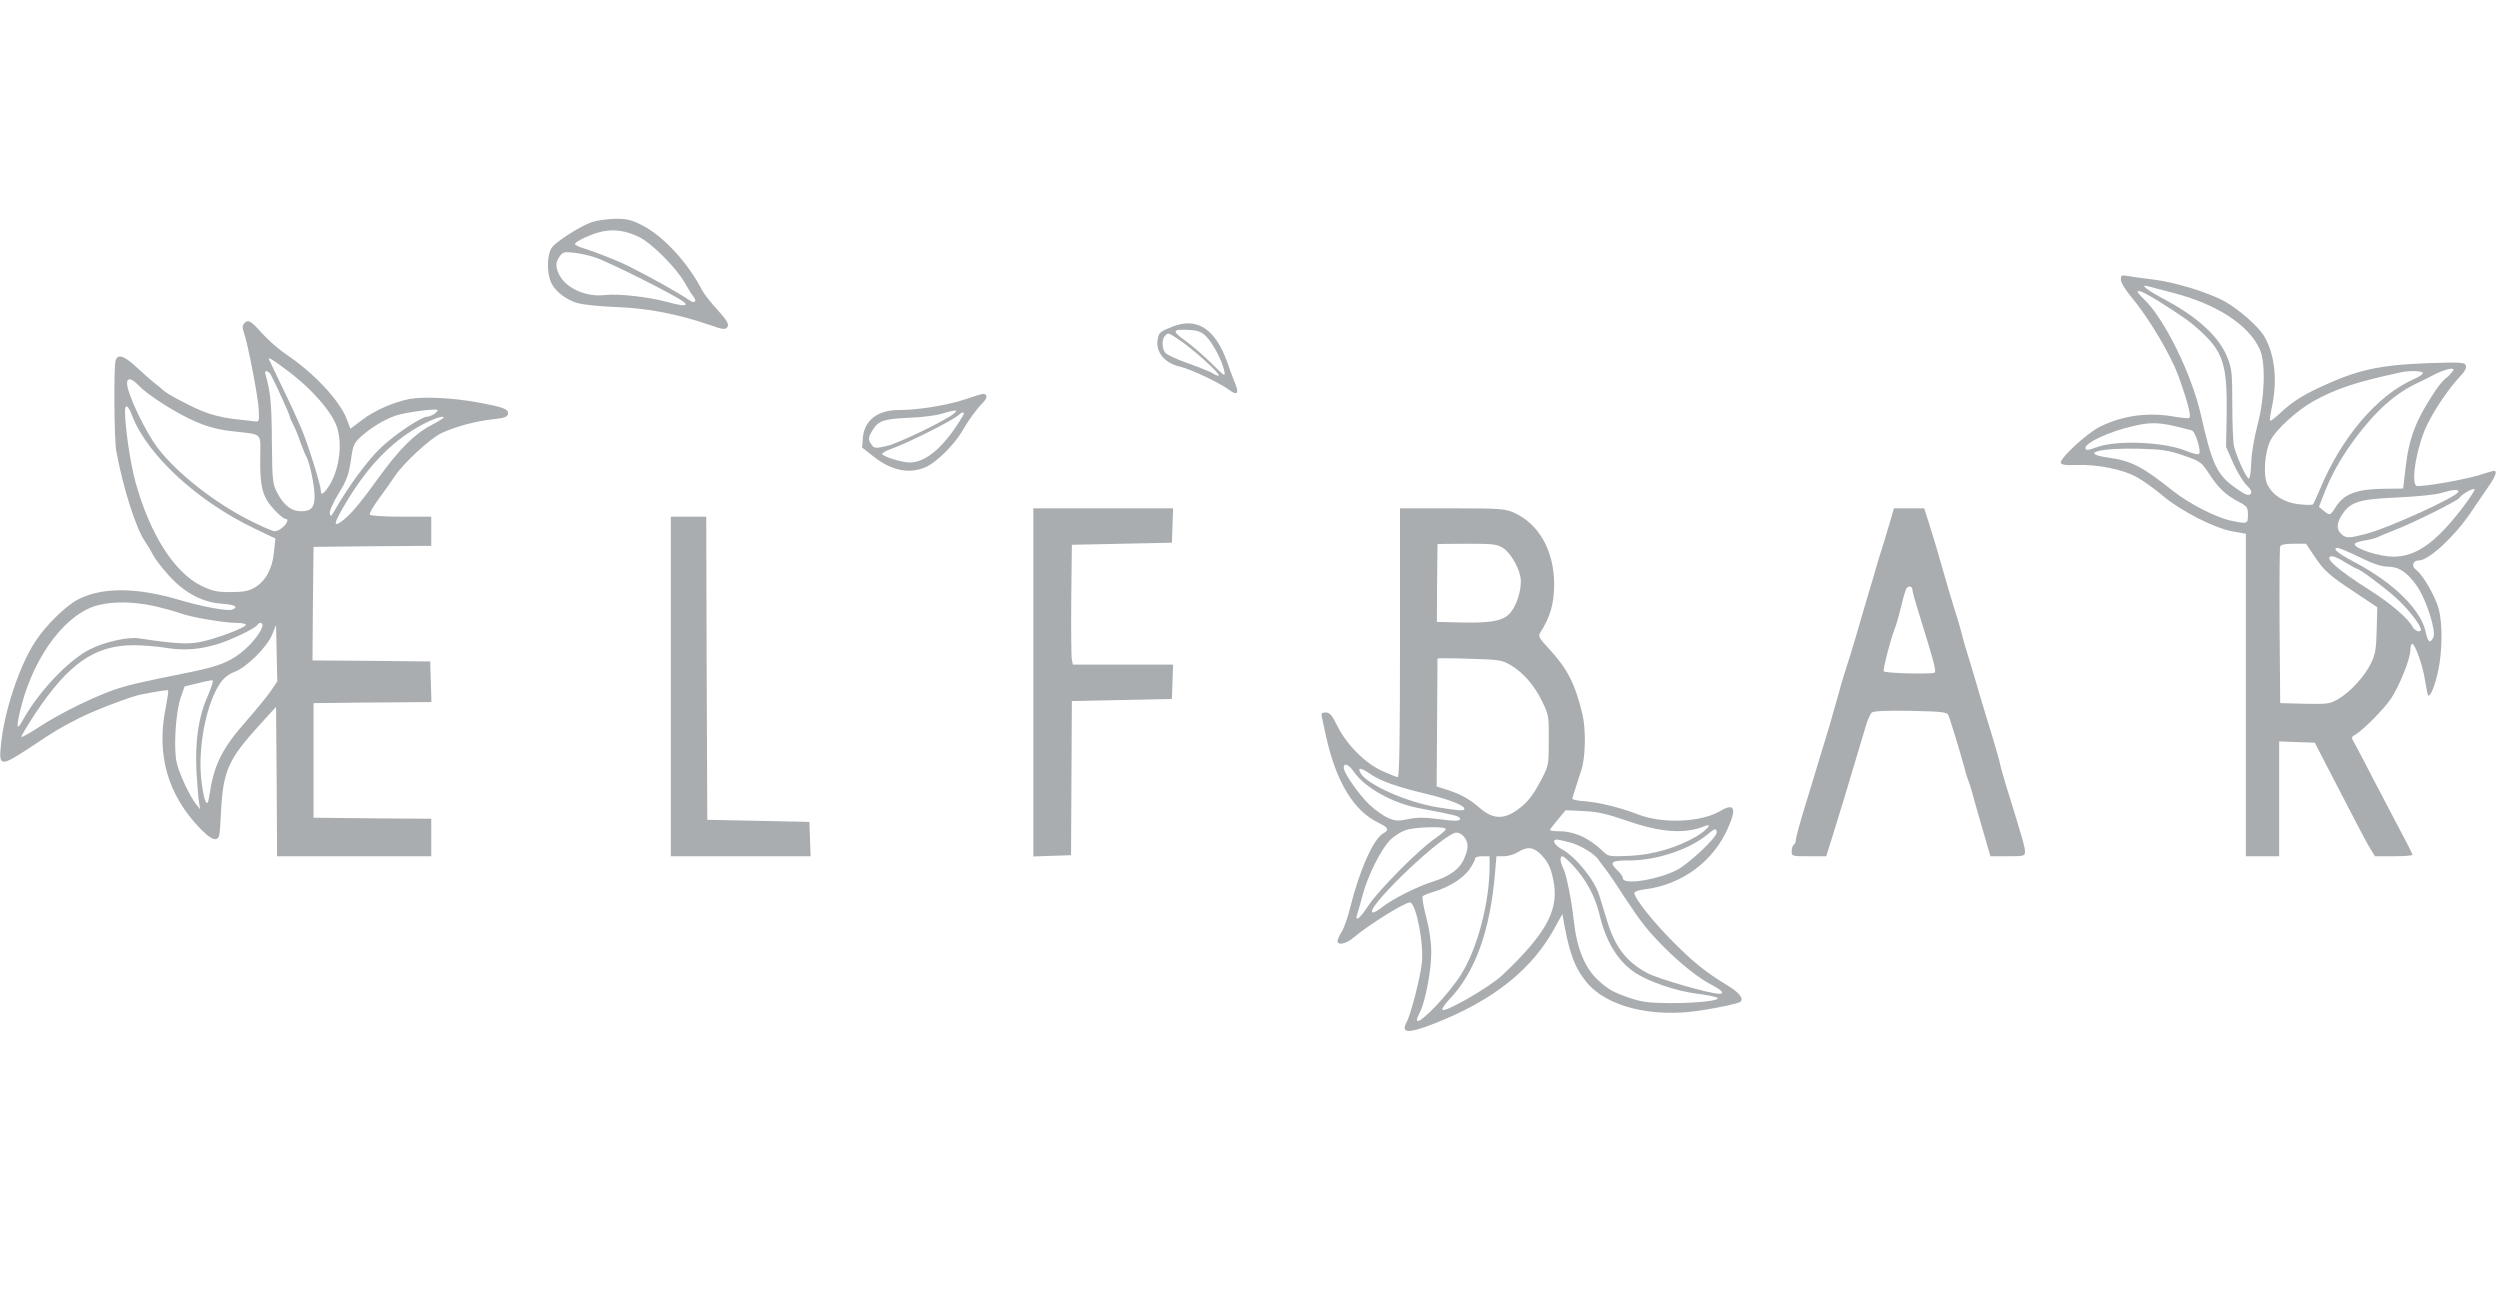 <svg width="1600" height="840" viewBox="0 0 1600 840" fill="none" xmlns="http://www.w3.org/2000/svg">
<path d="M378.8 142.133C371.067 144.933 356.8 154 353.333 158.267C350.133 162.4 349.733 173.733 352.533 180.4C354.8 186 361.6 191.467 369.2 193.867C372.667 194.933 383.6 196.133 394.667 196.533C414.4 197.2 434 201.067 453.867 207.867C463.333 211.2 464.8 211.333 465.867 208.533C466.4 207.067 464.133 203.6 458.933 198C454.667 193.333 450.4 187.867 449.333 185.733C440.533 168.4 424.4 150.933 410.933 144.133C404.133 140.667 401.2 140 393.733 140C388.8 140.133 382 141.067 378.8 142.133ZM409.067 151.733C417.2 155.733 432.4 170.933 438.133 180.8C440.133 184.4 442.667 188.4 443.733 189.733C446.267 192.533 444.667 194.533 441.6 192.4C434.933 187.733 418.267 178.4 402.667 170.533C395.333 166.8 380.667 161.067 372.4 158.533C370 157.733 368 156.8 368 156.133C368 154.533 379.333 149.333 385.6 148.133C393.6 146.533 400.8 147.733 409.067 151.733ZM380.667 164.667C390.533 168 434.133 190 437.867 193.467C440.667 196 437.2 196 427.867 193.467C415.333 190 396 187.867 387.333 188.8C375.2 190.267 362.533 184.667 358 176C355.467 171.067 355.467 168 358.133 164.133C360.133 161.333 361.067 161.067 367.2 161.733C370.933 162.133 377.067 163.467 380.667 164.667Z" fill="#AAADB0"/>
<path d="M1357.33 178.933C1357.33 180.667 1360 185.2 1363.47 189.333C1375.07 203.2 1388.93 226.4 1394.13 240.533C1399.87 256.267 1402.53 266.533 1401.2 267.467C1400.53 267.867 1396.67 267.467 1392.4 266.8C1375.47 263.6 1358.93 265.733 1344 273.067C1335.73 277.2 1318 293.467 1318.93 296.267C1319.47 297.467 1322 297.867 1328.8 297.6C1342.13 297.067 1358.8 300.4 1367.73 305.467C1371.87 307.733 1379.33 313.2 1384.4 317.467C1396 327.2 1417.73 338.267 1429.07 340.133L1437.33 341.6V444.8V548H1448H1458.67V511.333V474.533L1470.13 474.933L1481.47 475.333L1491.47 494.667C1497.07 505.333 1504.27 519.333 1507.73 526C1511.07 532.533 1515.2 540.267 1516.93 543.067L1520 548H1532C1538.67 548 1544 547.6 1544 547.067C1544 546.667 1540.53 539.6 1536.13 531.467C1531.87 523.333 1524.13 508.533 1518.93 498.667C1513.87 488.8 1508.53 478.667 1507.2 476.267C1504.67 471.867 1504.67 471.733 1507.33 470.267C1512.53 467.067 1525.73 453.867 1530.27 447.067C1535.73 438.8 1542.67 421.467 1542.67 415.867C1542.67 413.733 1543.2 412 1543.73 412C1545.6 412 1550.53 425.733 1552 435.333C1552.8 440.4 1553.73 444.8 1554 445.067C1555.33 446.4 1558.67 438.133 1560.53 428.8C1563.2 416 1563.2 398.933 1560.8 389.733C1558.67 381.867 1550.53 367.6 1546.4 364.8C1543.07 362.4 1544.13 358.667 1548.13 358.667C1554.27 358.667 1570.27 344 1580.67 328.933C1584.67 322.933 1590.13 315.067 1592.67 311.333C1597.2 304.8 1598.4 301.333 1596.13 301.333C1595.47 301.333 1592.53 302.267 1589.47 303.2C1579.47 306.8 1547.73 312.267 1546.27 310.8C1542.93 307.467 1547.07 284.667 1553.33 272C1558.4 261.467 1567.87 247.733 1574.93 240.4C1577.6 237.6 1578.67 235.467 1578.13 233.867C1577.33 231.867 1575.2 231.733 1554.27 232.4C1522.53 233.6 1508.67 236.667 1484.4 248C1472.8 253.467 1466.4 257.6 1458.4 265.2C1455.6 267.733 1453.2 269.6 1452.8 269.2C1452.53 268.933 1453.07 264.8 1454.13 260C1457.73 242.667 1455.73 225.867 1448.67 214.533C1444.67 208.4 1433.2 198.267 1424.13 193.067C1413.6 187.2 1391.6 180.4 1377.33 178.8C1370.4 178 1363.07 176.933 1361.07 176.533C1357.87 175.867 1357.33 176.267 1357.33 178.933ZM1390 187.2C1418.53 194.533 1439.07 207.733 1446.27 223.6C1450.13 232 1449.47 254.667 1444.8 272C1442.67 280.267 1440.93 290.133 1440.8 295.867C1440.67 301.333 1440 306 1439.33 306.267C1438 306.667 1432 293.867 1429.87 286C1429.2 283.733 1428.67 271.733 1428.67 259.333C1428.67 238.533 1428.4 236 1425.47 228.667C1420.27 215.6 1406.8 203.2 1386 192C1374.13 185.733 1368.93 181.6 1374.67 183.2C1376.53 183.733 1383.47 185.467 1390 187.2ZM1382 193.067C1398.13 203.333 1401.73 205.867 1408.4 212C1422.8 225.2 1425.47 233.6 1425.07 264.667L1424.67 286L1429.07 296C1431.47 301.467 1435.33 308 1437.73 310.4C1440.93 313.6 1441.47 315.067 1440.27 316.267C1439.07 317.467 1437.07 316.667 1431.47 312.8C1418.93 304.133 1415.87 297.867 1408.53 265.333C1402.67 239.467 1385.2 203.867 1372.13 191.467C1364.13 183.867 1368.53 184.667 1382 193.067ZM1569.2 238.267C1568.13 239.6 1566.27 241.467 1564.93 242.4C1563.6 243.467 1560.93 246.667 1558.93 249.6C1546.13 268.667 1541.73 280.133 1539.47 300L1538 312.667L1526.67 312.8C1508.27 312.933 1500 316 1494.67 324.8C1491.33 330 1491.07 330.133 1487.07 326.8L1484.13 324.4L1486.8 317.467C1491.47 304.933 1498.27 292.8 1507.07 280.933C1520.53 262.8 1533.07 251.733 1547.07 245.2C1550.13 243.733 1553.6 242 1554.67 241.467C1559.2 238.8 1566.13 236 1568.53 236C1570.67 236 1570.8 236.267 1569.2 238.267ZM1550.67 238.8C1550.67 239.467 1548 241.333 1544.53 242.8C1521.33 253.067 1498.27 280.267 1484.67 313.333C1482.67 318.133 1480.67 322.4 1480.27 322.8C1479.73 323.333 1475.6 323.2 1470.93 322.667C1461.6 321.467 1454.8 317.2 1451.2 310.267C1448.27 304.667 1449.33 289.2 1453.2 281.733C1456.67 274.8 1470.27 262.533 1480.53 256.8C1495.6 248.533 1507.73 244.533 1536.67 238.267C1542.13 237.067 1550.67 237.333 1550.67 238.8ZM1391.6 272.667C1396.53 273.867 1401.6 275.067 1402.8 275.467C1404.93 276 1408.8 288.267 1407.47 290.4C1407.07 291.2 1403.2 290.267 1398.67 288.4C1384.67 282.8 1355.33 281.6 1342.53 286C1336 288.4 1334.67 288.4 1334.67 286.667C1334.67 283.333 1350.4 276 1365.33 272.667C1375.47 270.267 1381.07 270.267 1391.6 272.667ZM1397.33 291.467C1408.4 295.333 1408.8 295.6 1414 303.467C1419.87 312.533 1424.67 316.933 1433.07 321.333C1438.13 324 1438.67 324.667 1438.67 329.467C1438.67 335.333 1438.4 335.467 1427.73 333.2C1418 331.067 1401.07 322.4 1390.67 314.133C1370.8 298.4 1364.13 294.933 1348.93 292.8C1330.53 290.133 1343.6 286.533 1369.33 287.2C1383.6 287.6 1387.6 288.133 1397.33 291.467ZM1575.33 325.867C1558.53 347.6 1546 356.4 1531.47 356.267C1522.8 356.133 1508 351.467 1507.07 348.533C1506.8 347.6 1509.07 346.667 1512.8 346C1516.27 345.467 1520 344.533 1521.2 344C1522.4 343.333 1527.6 341.2 1532.67 339.2C1544.53 334.667 1572.8 320.533 1574 318.667C1575.47 316.267 1583.33 311.867 1583.73 313.2C1584 313.867 1580.13 319.6 1575.33 325.867ZM1573.33 314.667C1573.33 317.6 1528.4 338.133 1513.6 341.867C1503.07 344.533 1501.47 344.533 1498.4 341.733C1495.2 338.8 1495.33 334.667 1499.07 329.2C1504.27 321.2 1509.87 319.467 1534 318.4C1545.73 317.867 1558.4 316.667 1562 315.6C1570.27 313.2 1573.33 312.933 1573.33 314.667ZM1480.67 355.2C1487.33 365.2 1490.27 368 1506.93 378.933L1521.47 388.667L1521.07 403.333C1520.8 415.6 1520.13 419.067 1517.33 424.667C1513.33 432.933 1504.27 442.8 1496.53 447.333C1491.07 450.533 1489.87 450.667 1475.07 450.4L1459.33 450L1458.93 400.667C1458.8 373.6 1458.93 350.533 1459.33 349.733C1459.73 348.533 1462.67 348 1467.87 348H1475.87L1480.67 355.2ZM1510.27 356.667C1518.93 360.933 1524.27 362.667 1528.13 362.667C1535.33 362.667 1540.67 366.267 1546.93 375.2C1552.93 383.867 1559.33 404.133 1557.33 408C1555.07 412.133 1553.87 411.2 1552.27 403.733C1548.93 389.867 1531.73 372.933 1507.33 360C1496.27 354.267 1492.13 350.667 1496.13 350.667C1497.07 350.667 1503.47 353.333 1510.27 356.667ZM1501.07 360C1504.67 362.133 1508 364 1508.4 364C1510 364 1524.93 375.067 1533.2 382.4C1540.8 389.2 1549.33 400 1549.33 402.933C1549.33 405.2 1545.33 403.867 1543.87 400.933C1541.33 395.867 1529.6 385.867 1516.93 377.867C1495.73 364.533 1486.27 356 1492.67 356C1493.73 356 1497.6 357.733 1501.07 360Z" fill="#AAADB0"/>
<path d="M156.133 207.2C155.067 208.4 155.067 210 156 212.533C158.4 218.8 165.333 254.533 165.6 262.267C166 269.333 165.733 270 163.333 269.733C161.867 269.467 155.6 268.8 149.333 268.133C142 267.2 134.533 265.333 128.133 262.533C119.333 258.8 105.733 251.467 104 249.333C103.6 248.933 101.6 247.2 99.333 245.467C97.2 243.867 91.867 239.2 87.6 235.2C79.467 227.6 75.467 226.267 74 230.667C72.667 234.8 73.067 281.067 74.4 288.667C78.933 312.933 87.2 338.8 93.067 346.933C94.267 348.667 96.4 352.133 97.733 354.8C99.067 357.467 103.733 363.6 108.133 368.4C118.267 379.6 129.733 385.6 142.267 386.4C150.267 386.933 152.933 388.533 148.667 390.133C145.867 391.333 129.2 388.267 114.533 383.867C87.333 375.867 65.733 375.733 50.267 383.467C42.133 387.6 28.8 400.667 22.267 411.067C12 426.933 2.4 456.4 0.533 477.467C-0.8 490.667 0.667 490.667 19.067 478.533C36.4 467.067 37.333 466.4 50.667 459.6C59.733 454.933 83.333 445.867 90 444.533C100.8 442.4 107.2 441.467 107.6 441.867C107.867 442.133 107.2 446.933 106.133 452.533C99.867 482.8 107.2 508.667 128.267 530.4C132.933 535.2 136.133 537.333 137.867 537.067C140.533 536.667 140.667 535.467 141.467 519.333C142.8 493.6 146 486.133 165.6 464.533L176.667 452.4L177.067 500.267L177.333 548H226.667H276V536V524L238.4 523.733L200.667 523.333V486.667V450L238.4 449.6L276.133 449.333L275.733 436.267L275.333 423.333L237.6 422.933L200 422.667L200.267 386.267L200.667 350L238.4 349.6L276 349.333V340V330.667H256.8C245.6 330.667 237.2 330.133 236.667 329.333C236.267 328.667 238.933 324 242.533 319.067C246.267 314 250.667 307.867 252.267 305.333C258 296.533 275.333 280.533 282.8 277.067C291.733 272.933 304.667 269.467 316 268.267C322.533 267.6 324.8 266.8 325.067 265.067C325.733 261.867 322.4 260.533 305.333 257.467C289.333 254.533 270.933 253.733 262.133 255.333C251.867 257.333 239.2 262.933 231.867 268.667L224.267 274.4L222 268.4C217.333 256.133 200.933 238.667 182.4 226.267C178.267 223.467 171.6 217.6 167.733 213.333C160.4 205.067 158.667 204.133 156.133 207.2ZM183.067 236.533C199.733 248.8 213.2 264.4 216 274.4C219.2 286 216.8 301.467 210.267 311.467C207.067 316.267 205.333 317.2 205.333 314C205.333 310.667 198 286.933 193.6 276C191.333 270.533 185.733 258.133 181.067 248.667C176.533 239.067 172.533 230.933 172.267 230.267C171.2 228.133 173.867 229.6 183.067 236.533ZM173.467 240.133C177.067 246.933 185.333 265.333 185.333 266.267C185.333 266.8 186.267 269.067 187.467 271.333C188.667 273.467 190.8 278.667 192.133 282.667C193.6 286.667 195.333 291.067 196.133 292.4C198.267 296.267 201.333 310.933 201.333 317.467C201.333 324.8 199.2 327.2 192.533 327.2C186.533 327.2 181.467 323.2 177.467 315.467C174.4 309.467 174.267 307.867 174 282.267C173.867 258.133 173.067 250.267 169.867 239.467C168.933 236.533 171.867 237.067 173.467 240.133ZM88.667 246.667C94.8 253.067 113.733 265.067 125.6 270C133.333 273.333 140.267 275.067 148.667 276C168.667 278.267 166.667 276.533 166.533 293.067C166.267 311.6 168.133 318.4 175.333 326C178.4 329.333 181.6 332 182.4 332C186.933 332 180.267 339.867 175.733 340C174.4 340 166.933 336.667 159.067 332.667C137.067 321.467 113.467 302.933 101.333 287.2C93.2 276.8 81.333 251.867 81.333 245.333C81.333 241.467 84.267 242 88.667 246.667ZM84.533 266C94.267 291.2 126.267 320.8 162.933 338.267L176.267 344.667L175.333 353.333C174.4 363.867 170 371.867 163.067 376C159.067 378.267 156 378.933 147.733 378.933C138.667 378.933 136.133 378.4 128.667 374.8C111.467 366.267 95.867 341.733 86.667 308.4C83.467 296.667 80 273.467 80 263.067C80 258.133 82.133 259.467 84.533 266ZM278.133 264.8C276.667 265.867 274.533 266.667 273.467 266.667C269.733 266.667 253.067 277.733 243.733 286.533C235.6 294.133 222.8 311.467 214.133 326.8C211.867 330.667 211.467 330.933 211.067 328.533C210.8 327.067 213.2 321.467 216.8 315.733C222 307.2 223.2 303.733 224.533 294.8C225.867 285.067 226.533 283.6 230.667 279.733C237.333 273.733 246 268.4 253.6 265.867C259.867 263.867 278.533 261.333 280 262.4C280.4 262.667 279.467 263.733 278.133 264.8ZM284 267.2C284 267.6 280.267 269.867 275.733 272.267C264.933 278 255.2 287.867 241.6 306.667C229.867 323.067 223.333 330.533 218 334.133C213.6 337.067 213.733 335.067 219.067 325.733C233.867 299.867 249.467 283.2 269.333 272.267C277.2 268 284 265.733 284 267.2ZM98.667 387.867C104.933 389.333 112.667 391.467 116 392.667C123.067 395.2 143.733 398.667 151.733 398.667C154.8 398.667 157.333 399.2 157.333 399.867C157.333 401.733 136.533 409.467 127.067 411.067C119.467 412.4 110.667 411.867 88.933 408.533C82.133 407.467 67.467 410.667 58 415.333C44.267 422 24.667 442.533 14.267 461.467C10.4 468.4 10.267 465.067 13.867 451.067C22.533 418.533 42.8 392.133 63.2 387.2C73.2 384.8 85.733 385.067 98.667 387.867ZM168 400.133C168 403.067 162.533 410.533 156.8 415.6C148.133 423.2 140.8 426.267 122.533 430C88.133 436.933 81.467 438.533 71.867 441.867C57.867 446.933 37.067 457.333 24.933 465.333C19.2 469.067 14.133 472 13.733 471.6C13.467 471.2 17.467 464.4 22.667 456.533C43.867 424.667 60.533 413.067 85.333 412.933C91.6 412.933 101.067 413.733 106.533 414.667C117.333 416.4 126.933 415.867 138.667 412.4C146.667 410.133 163.333 402.267 164.667 400C165.733 398.133 168 398.267 168 400.133ZM173.2 442.4C170.8 445.867 164.133 454 158.4 460.533C141.733 479.467 136.933 489.2 133.867 509.867C132.8 517.6 130.8 514.133 129.067 500.933C126.267 480.133 131.6 451.333 140.667 437.6C143.067 434 146 431.6 150.133 430C157.867 427.067 170.8 414.267 174.133 406.267L176.667 400L177.067 418L177.467 436.133L173.2 442.4ZM132.667 446.133C126.933 459.2 124.8 474.4 125.733 493.867C126.267 502 126.933 510.8 127.333 513.333L128.133 518L125.467 514.667C121.733 510 114.933 495.867 113.2 488.533C110.933 479.867 112.4 455.733 115.6 446.667L118.133 439.333L126.8 437.2C131.467 436 135.733 435.2 136.133 435.467C136.667 435.733 135.067 440.533 132.667 446.133Z" fill="#AAADB0"/>
<path d="M750 209.2C742.4 212.266 741.733 212.8 740.933 216.933C739.333 225.066 745.2 232.4 755.2 234.666C762.133 236.266 780.533 244.933 786.933 249.733C791.6 253.2 793.067 251.866 790.8 246.266C789.867 243.866 787.333 237.466 785.467 231.866C777.733 210.266 765.867 202.666 750 209.2ZM771.733 215.066C776 219.2 782.267 230.933 783.467 237.2C784.4 241.333 784 241.2 775.067 232.266C770 227.333 762.4 220.666 758.133 217.733C749.733 211.6 750.267 210.533 761.733 211.2C766.533 211.466 769.067 212.533 771.733 215.066ZM755.2 217.866C763.067 223.066 780 238.266 780 240.133C780 240.8 778.533 240.4 776.667 239.2C774.933 238 767.467 235.066 760.4 232.533C753.2 230 746.533 226.933 745.733 225.733C743.6 222.933 743.467 217.066 745.6 214.933C747.733 212.8 747.467 212.666 755.2 217.866Z" fill="#AAADB0"/>
<path d="M618 255.466C607.333 259.2 586.933 262.533 575.733 262.4C562.133 262.266 553.333 268.666 552.267 279.866L551.733 286.4L559.333 292.4C570.8 301.333 582.267 303.6 592.8 298.8C599.467 295.733 610.667 284.666 615.6 276.266C619.867 268.8 624.8 262 629.067 257.733C632.133 254.666 632 251.866 628.933 252.133C628 252.133 623.2 253.733 618 255.466ZM610.667 264.533C606.667 268.4 575.067 283.733 567.467 285.466C560.267 287.066 559.467 286.933 557.867 284.666C555.467 281.333 555.467 280.133 558.667 274.933C562.267 269.2 566 268 582.667 267.333C590.4 267.066 599.333 265.866 602.667 264.8C606 263.733 609.6 262.933 610.667 262.8C612.4 262.666 612.4 262.933 610.667 264.533ZM616.533 265.6C605.2 285.066 593.067 295.866 582.533 296C577.467 296 565.867 292.533 564.667 290.666C564.267 290 567.067 288.4 570.933 287.066C580.667 283.733 610.533 268.666 613.733 265.466C615.733 263.466 617.733 263.6 616.533 265.6Z" fill="#AAADB0"/>
<path d="M661.333 436.666V548.133L673.467 547.733L685.467 547.333L685.733 497.999L686 448.666L718 447.999L750 447.333L750.4 436.266L750.8 425.333H718.8H686.667L686 422.266C685.6 420.666 685.467 403.466 685.6 383.999L686 348.666L718 347.999L750 347.333L750.4 336.266L750.8 325.333H706H661.333V436.666Z" fill="#AAADB0"/>
<path d="M896 411.333C896 472.4 895.6 497.333 894.533 497.333C893.733 497.333 889.2 495.466 884.4 493.333C873.467 488.266 861.733 476.4 855.867 464.533C852.4 457.6 851.067 456 848.4 456C845.867 456 845.467 456.533 846 458.933C846.267 460.666 847.6 466.133 848.667 471.333C855.2 500.533 866.4 519.066 882.4 526.666C888.533 529.6 889.333 531.2 885.333 533.333C879.067 536.666 870 557.066 864.133 580.8C862.667 586.8 860.267 593.733 858.8 596.133C857.2 598.666 856 601.466 856 602.266C856 605.2 861.467 604.133 866 600.266C876.667 591.333 899.733 577.066 902.533 577.6C906.267 578.4 911.333 603.6 910 616C909.2 624.933 902.933 649.333 900.133 654.4C896.4 661.333 901.333 661.6 917.6 655.2C956 640.266 981.067 620.133 995.6 592.8C998 588.266 999.867 584.933 1000 585.333C1004 609.066 1007.33 618.666 1015.33 628.533C1028.27 644.4 1057.47 651.6 1088.67 646.666C1101.6 644.666 1112.93 642.133 1114 641.066C1116.13 639.066 1112.8 634.933 1105.6 630.666C1092.13 622.533 1083.6 615.733 1070.67 602.666C1058.13 590.133 1046 574.8 1046 571.6C1046 570.666 1048.8 569.6 1052.67 569.2C1076.53 566.133 1096.53 551.466 1106 529.733C1111.6 517.066 1110 513.733 1100.93 519.066C1088.8 526.266 1064.27 527.333 1048.67 521.333C1036.53 516.666 1023.6 513.6 1014.4 512.8C1009.73 512.533 1006.13 511.733 1006.27 511.066C1006.4 510.533 1007.47 506.933 1008.67 503.333C1009.87 499.6 1011.47 494.8 1012.13 492.666C1014.8 484.266 1015.07 466.4 1012.67 456.666C1007.87 437.2 1003.2 428.133 991.467 415.333C984.8 408.133 984.267 407.2 985.867 404.666C992.133 394.933 994.533 386.666 994.667 374.4C994.8 352.533 984.8 334.933 968.4 327.866C963.067 325.6 958.933 325.333 929.2 325.333H896V411.333ZM962.267 350.933C967.6 354.666 973.333 365.466 973.333 371.866C973.333 378.8 970.8 386.666 967.2 391.466C962.933 397.2 955.467 398.8 935.467 398.4L919.6 398L919.733 373.333C919.867 359.733 920 348.533 920 348.266C920 348.133 928.533 348 938.933 348C956.267 348 958.133 348.266 962.267 350.933ZM966.667 425.6C975.067 430.533 982 438.666 987.067 449.066C991.2 457.6 991.333 458.666 991.2 474C991.2 489.866 991.067 490.133 986.267 499.333C980.4 510.266 977.067 514.266 970 519.066C961.867 524.533 955.067 524 947.333 517.333C940.133 511.2 935.467 508.533 926.133 505.466L919.467 503.333L919.733 462.666C919.867 440.266 920 421.733 920 421.466C920 421.2 929.2 421.2 940.4 421.6C959.467 422.133 961.067 422.4 966.667 425.6ZM866.533 494C873.467 504.133 891.6 514.266 908.667 517.333C930.533 521.466 933.867 522.266 934.4 523.733C934.933 525.6 932 525.733 918.667 524C911.733 523.066 906.533 523.066 901.2 524.266C894.4 525.6 892.933 525.466 888.133 523.333C885.067 522 879.733 518.133 876.267 514.8C869.467 508.266 860 494.666 860 491.333C860 487.866 863.2 489.2 866.533 494ZM877.733 495.866C884 500 894.933 503.866 912 507.866C925.467 511.066 936.4 515.066 937.067 517.2C937.733 519.2 935.067 519.066 920 516.666C900 513.333 874.667 502 870.667 494.666C868.667 490.8 871.067 491.2 877.733 495.866ZM1041.33 525.333C1063.33 532.933 1078.4 533.866 1091.2 528.666C1096.27 526.533 1092.53 531.2 1085.87 535.2C1073.6 542.4 1058 547.066 1043.07 547.733C1030.27 548.266 1029.33 548.133 1026.27 545.2C1017.47 536.533 1007.73 532 997.867 532C994.667 532 992 531.6 992 531.2C992 530.8 994.267 527.733 997.067 524.533L1002 518.533L1013.33 519.066C1022.27 519.466 1028.27 520.8 1041.33 525.333ZM925.333 530.666C925.333 531.333 922.133 534 918.4 536.666C908.4 543.333 882.267 569.733 875.733 579.6C870.267 588 866.8 590.666 868.667 584.933C869.2 583.333 870.8 577.733 872.133 572.666C875.467 560.133 884.133 543.066 889.733 537.6C892.267 535.066 896.667 532.266 899.467 531.333C905.467 529.2 925.333 528.666 925.333 530.666ZM1098.67 532.8C1098.67 536.133 1080.67 552.933 1073.2 556.8C1060.53 563.2 1038.67 566.533 1038.67 562.133C1038.67 561.066 1037.2 558.933 1035.33 557.2C1029.6 551.733 1030.93 550.666 1043.07 550.666C1060.27 550.666 1081.33 543.6 1092.67 534.133C1097.33 530.133 1098.67 529.866 1098.67 532.8ZM938.933 539.333C939.6 542 939.067 544.933 937.2 549.2C934.267 556.266 927.867 560.933 916.133 564.533C906.667 567.6 891.333 575.333 885.2 580.133C882.533 582.266 879.6 584 878.8 584C871.467 584 917.6 538.666 930.667 533.2C933.6 531.866 937.733 534.933 938.933 539.333ZM1004.93 539.2C1011.2 540.8 1020.67 546.533 1022.8 550C1023.33 550.666 1025.33 553.466 1027.33 556C1029.33 558.533 1034.8 566.533 1039.47 573.866C1050.4 590.4 1054.4 595.6 1065.6 606.8C1076 617.2 1087.73 626.4 1095.6 630.4C1102 633.733 1104 636 1100.27 636C1094.27 636 1061.47 626.533 1054.4 622.8C1041.2 615.866 1033.73 606.266 1028.67 589.733C1026.67 583.333 1024.27 575.466 1023.33 572.4C1020.27 562.8 1008.13 548 999.333 543.333C994.8 540.8 992.933 537.333 996.4 537.333C997.2 537.333 1001.07 538.133 1004.93 539.2ZM986.267 546.933C991.333 552.133 993.2 556.8 994.667 566.533C997.067 583.733 988.267 598.8 961.333 624.266C953.467 631.6 925.067 648.133 923.2 646.266C922.667 645.733 924.533 642.8 927.6 639.6C944.133 622.266 953.733 595.6 956.8 558.933L957.733 548H962.533C965.2 548 969.2 546.8 971.333 545.466C977.333 541.6 981.467 542 986.267 546.933ZM953.333 554.266C953.333 577.466 945.6 606.933 935.067 623.733C931.733 629.066 924.267 638.4 918.4 644.4C908 655.066 904.267 656.4 908.667 648C912.133 641.333 916 621.466 916 609.866C916 602.8 914.933 595.066 912.8 587.066C911.067 580.4 910 574.4 910.533 573.733C910.933 573.066 914 571.733 917.333 570.8C926.933 568 935.867 562.533 940.133 556.8C942.267 553.866 944 550.666 944 549.733C944 548.666 945.733 548 948.667 548H953.333V554.266ZM1006.93 554.133C1014.8 562.533 1020.8 573.466 1023.47 584.533C1027.73 602.8 1035.47 615.333 1046.67 622.666C1055.73 628.533 1073.2 634.4 1086.27 636C1092.8 636.8 1098.53 638 1099.2 638.666C1100.93 640.4 1086.4 642 1068.67 642C1055.33 641.866 1051.07 641.333 1043.33 638.8C1032.4 635.066 1029.07 633.2 1022.27 626.8C1014.27 619.333 1009.07 606.4 1007.33 590C1005.87 576.533 1002.53 559.733 1000.53 555.866C998.4 551.6 998.133 548 1000 548C1000.67 548 1003.87 550.8 1006.93 554.133Z" fill="#AAADB0"/>
<path d="M1209.33 334.933C1207.73 340.267 1205.73 347.067 1204.8 350C1203.73 352.933 1202.4 357.733 1201.47 360.667C1200.67 363.6 1197.87 373.2 1195.2 382C1192.67 390.8 1188.93 403.067 1187.2 409.333C1185.33 415.6 1182.67 424.267 1181.2 428.667C1179.73 433.067 1177.47 440.8 1176.13 446C1174.67 451.067 1172.27 459.467 1170.8 464.667C1169.2 469.733 1166.27 479.733 1164.13 486.667C1162 493.6 1157.87 507.467 1154.8 517.333C1151.73 527.333 1149.33 536.4 1149.33 537.6C1149.33 538.8 1148.8 540.267 1148 540.667C1147.33 541.067 1146.67 542.933 1146.67 544.8C1146.67 548 1146.93 548 1157.73 548H1168.8L1172.27 536.933C1176.4 523.867 1182.67 503.2 1194 465.067C1195.2 460.933 1196.93 456.8 1198 456C1199.07 455.067 1207.6 454.667 1222.67 454.933C1241.47 455.333 1245.87 455.733 1246.8 457.333C1247.73 459.2 1254.4 480.8 1257.6 492.667C1258.27 495.6 1259.47 499.2 1260.13 500.667C1260.8 502.133 1262.4 507.867 1263.87 513.333C1265.47 518.8 1268.27 528.933 1270.27 535.6L1273.87 548H1284.93C1295.47 548 1296 547.867 1296 544.933C1296 542.267 1294.53 537.067 1283.87 502.667C1281.73 495.6 1280 489.333 1280 488.8C1280 488.133 1277.87 480.667 1275.33 472.133C1272.67 463.6 1269.07 451.6 1267.2 445.333C1265.47 439.067 1262.4 429.2 1260.67 423.333C1258.8 417.467 1256.4 409.333 1255.47 405.333C1254.4 401.333 1252.4 394.4 1250.93 390C1249.47 385.6 1246.4 375.067 1244 366.667C1239.73 351.467 1238 345.867 1233.73 332.267L1231.47 325.333H1221.73H1212.13L1209.33 334.933ZM1224 377.733C1224 378.667 1225.47 384.133 1227.33 390C1239.73 430.267 1239.73 430.533 1237.07 430.8C1227.07 431.467 1206 430.667 1205.6 429.6C1205.07 428 1210 409.067 1212.53 402.667C1213.6 400.133 1215.47 393.467 1216.8 388C1218 382.533 1219.6 377.2 1220.27 376.4C1221.73 374.533 1224 375.333 1224 377.733Z" fill="#AAADB0"/>
<path d="M429.333 439.333V548H474H518.8L518.4 536.933L518 526L485.333 525.333L452.667 524.667L452.267 427.6L452 330.667H440.667H429.333V439.333Z" fill="#AAADB0"/>
</svg>
